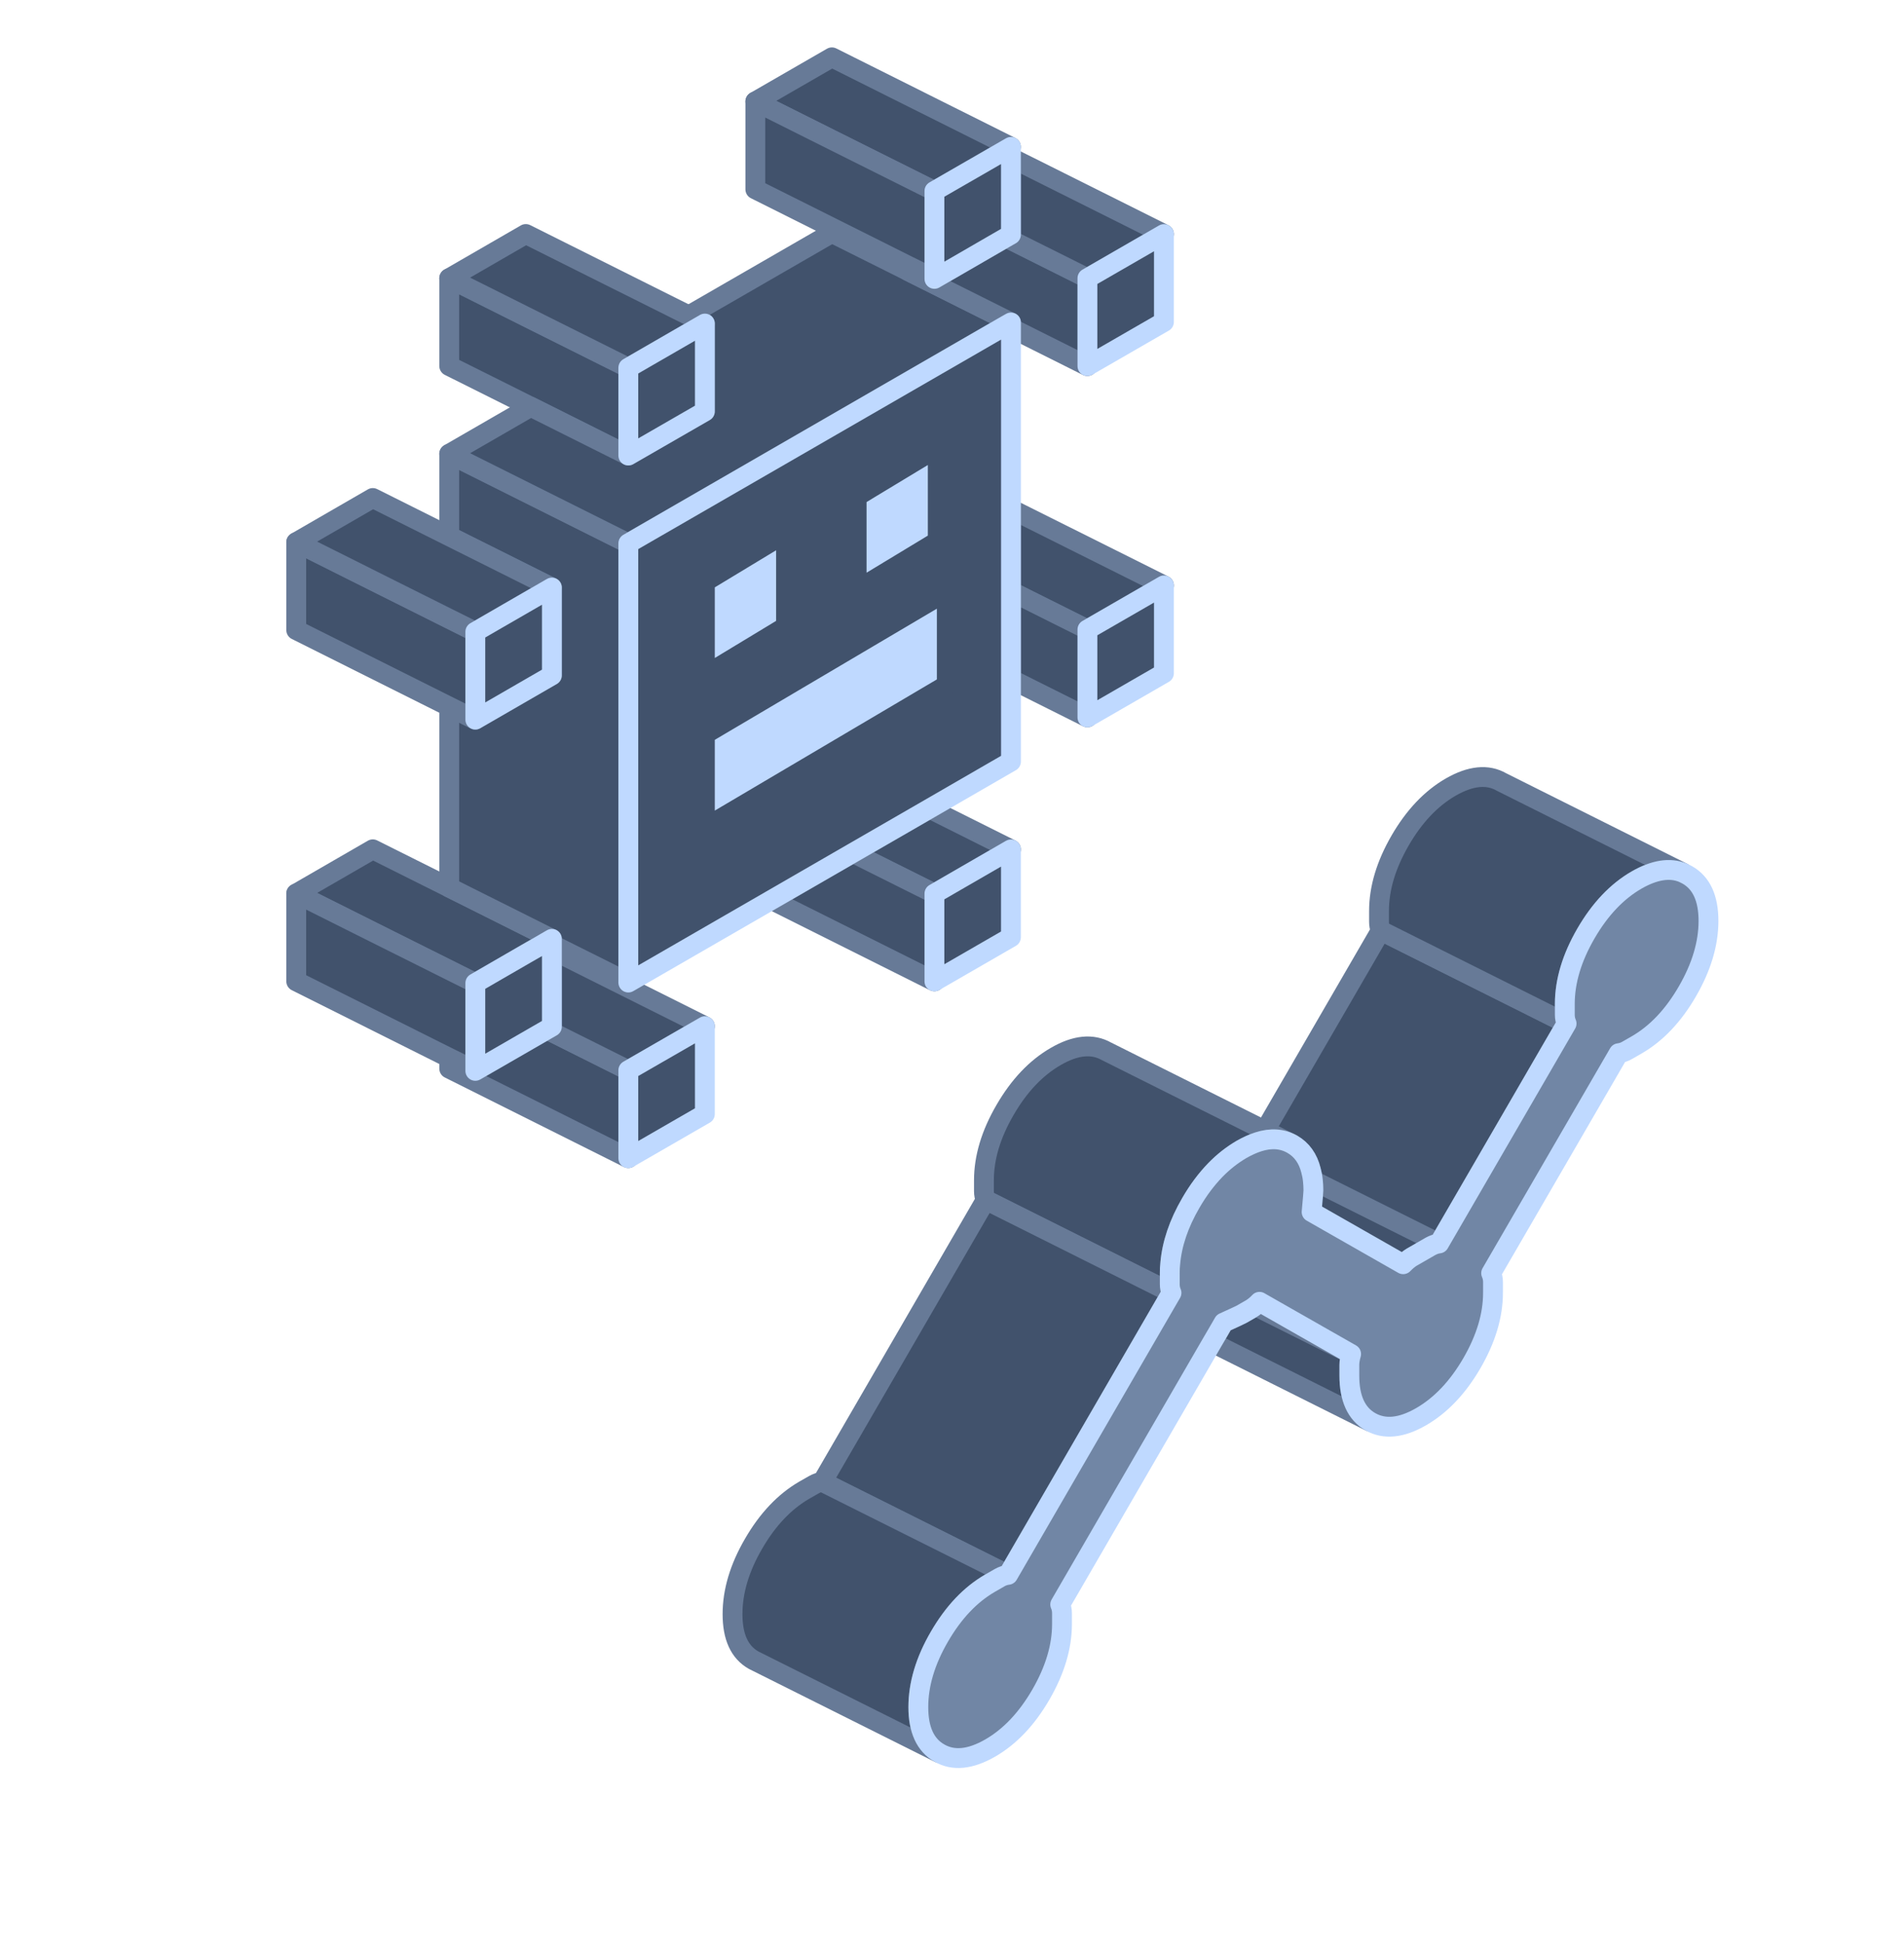 <svg width="48" height="49" viewBox="0 0 48 49" fill="none" xmlns="http://www.w3.org/2000/svg">
<g clip-path="url(#clip0_63_74975)">
<g clip-path="url(#clip1_63_74975)">
<path d="M34.549 35.836L30.556 33.84L30.722 33.554L30.849 33.336C31.12 33.212 31.27 33.144 31.3 33.126L31.537 32.99C31.57 32.971 31.605 32.945 31.64 32.917L34.062 34.128C34.032 34.233 34.018 34.325 34.018 34.402V34.674C34.018 35.245 34.193 35.634 34.549 35.836Z" fill="#41526C" stroke="#677A97" stroke-width="0.5" stroke-linecap="round" stroke-linejoin="round"/>
<path d="M34.062 34.128L31.64 32.917C31.678 32.886 31.715 32.851 31.753 32.812L31.804 32.842L34.062 34.128Z" fill="#41526C" stroke="#677A97" stroke-width="0.2" stroke-linecap="round" stroke-linejoin="round"/>
<path d="M36.28 31.341C36.205 31.35 36.133 31.376 36.065 31.414L35.589 31.688C35.521 31.727 35.451 31.786 35.374 31.866L33.066 30.549C33.097 30.219 33.111 30.039 33.111 30.003C33.111 29.915 33.106 29.83 33.097 29.75L36.28 31.341Z" fill="#41526C" stroke="#677A97" stroke-width="0.2" stroke-linecap="round" stroke-linejoin="round"/>
<path d="M39.494 25.799L36.28 31.341L33.097 29.75C33.087 29.661 33.071 29.577 33.05 29.5C32.975 29.198 32.816 28.977 32.579 28.842L31.888 28.495L34.809 23.456L39.494 25.799Z" fill="#41526C" stroke="#677A97" stroke-width="0.5" stroke-linecap="round" stroke-linejoin="round"/>
<path d="M32.579 28.842C32.329 28.699 32.043 28.678 31.722 28.781C31.589 28.823 31.448 28.886 31.3 28.971C31.064 29.109 30.841 29.282 30.638 29.493C30.413 29.725 30.207 29.999 30.022 30.32C29.715 30.844 29.544 31.355 29.502 31.849C29.492 31.931 29.49 32.013 29.49 32.093V32.367C29.49 32.444 29.504 32.519 29.534 32.587L29.34 32.491L26.26 30.95L24.85 30.245C24.819 30.177 24.805 30.102 24.805 30.024V29.75C24.805 29.179 24.981 28.589 25.337 27.977C25.691 27.366 26.117 26.916 26.616 26.628C27.112 26.34 27.539 26.298 27.895 26.499L31.888 28.495L32.579 28.842Z" fill="#41526C" stroke="#677A97" stroke-width="0.5" stroke-linecap="round" stroke-linejoin="round"/>
<path d="M42.426 21.997C42.096 21.861 41.707 21.924 41.26 22.18C40.761 22.468 40.335 22.918 39.981 23.529C39.627 24.14 39.449 24.733 39.449 25.304V25.576C39.449 25.656 39.463 25.728 39.494 25.799L34.809 23.456C34.779 23.386 34.765 23.313 34.765 23.234V22.962C34.765 22.39 34.943 21.798 35.296 21.187C35.65 20.575 36.076 20.125 36.575 19.837C37.074 19.552 37.501 19.507 37.854 19.711L42.426 21.997Z" fill="#41526C" stroke="#677A97" stroke-width="0.5" stroke-linecap="round" stroke-linejoin="round"/>
<path d="M29.534 32.587L29.392 32.833L25.414 39.694L20.73 37.351L24.85 30.245L26.26 30.95L29.34 32.491L29.534 32.587Z" fill="#41526C" stroke="#677A97" stroke-width="0.5" stroke-linecap="round" stroke-linejoin="round"/>
<path d="M25.414 39.693C25.339 39.703 25.267 39.726 25.199 39.766L24.962 39.902C24.463 40.19 24.037 40.64 23.683 41.251C23.327 41.862 23.151 42.455 23.151 43.027C23.151 43.598 23.327 43.985 23.683 44.186L18.998 41.844C18.642 41.642 18.467 41.256 18.467 40.684C18.467 40.113 18.642 39.52 18.998 38.909C19.352 38.297 19.779 37.848 20.277 37.559L20.514 37.424C20.582 37.384 20.654 37.36 20.73 37.351L25.414 39.693Z" fill="#41526C" stroke="#677A97" stroke-width="0.5" stroke-linecap="round" stroke-linejoin="round"/>
<path d="M43.071 23.213C43.071 23.784 42.893 24.377 42.539 24.988C42.185 25.6 41.759 26.049 41.26 26.337L41.023 26.473C40.956 26.513 40.883 26.537 40.808 26.546L37.592 32.09C37.622 32.16 37.639 32.233 37.639 32.31V32.584C37.639 33.156 37.461 33.746 37.107 34.358C36.751 34.971 36.325 35.419 35.828 35.707C35.329 35.995 34.903 36.037 34.549 35.836C34.193 35.634 34.017 35.245 34.017 34.674V34.402C34.017 34.325 34.032 34.233 34.062 34.128L31.804 32.842L31.752 32.812C31.715 32.852 31.677 32.887 31.64 32.917C31.605 32.945 31.57 32.971 31.537 32.99L31.3 33.126C31.27 33.144 31.12 33.212 30.848 33.336L30.722 33.554L30.555 33.84L26.728 40.441C26.759 40.511 26.773 40.584 26.773 40.663V40.935C26.773 41.506 26.595 42.099 26.241 42.711C25.887 43.322 25.461 43.772 24.962 44.06C24.463 44.346 24.037 44.39 23.683 44.186C23.327 43.985 23.151 43.598 23.151 43.027C23.151 42.455 23.327 41.862 23.683 41.251C24.037 40.64 24.463 40.19 24.962 39.902L25.199 39.766C25.267 39.726 25.339 39.703 25.414 39.694L29.391 32.833L29.534 32.587C29.504 32.519 29.49 32.444 29.49 32.367V32.093C29.49 32.013 29.492 31.931 29.502 31.849C29.544 31.355 29.715 30.844 30.021 30.319C30.206 29.998 30.413 29.724 30.637 29.492C30.841 29.282 31.064 29.108 31.3 28.97C31.448 28.886 31.588 28.823 31.722 28.78C32.043 28.677 32.329 28.698 32.579 28.841C32.816 28.977 32.975 29.197 33.05 29.5C33.071 29.577 33.088 29.661 33.097 29.75C33.106 29.83 33.111 29.914 33.111 30.003C33.111 30.038 33.097 30.219 33.066 30.549L35.374 31.865C35.451 31.786 35.521 31.727 35.589 31.687L36.065 31.413C36.133 31.376 36.205 31.35 36.28 31.341L39.494 25.799C39.463 25.728 39.449 25.656 39.449 25.576V25.304C39.449 24.733 39.627 24.14 39.981 23.529C40.335 22.918 40.761 22.468 41.26 22.18C41.708 21.924 42.096 21.861 42.427 21.997L42.539 22.053C42.893 22.255 43.071 22.641 43.071 23.213Z" fill="#7186A5" stroke="#BFD9FF" stroke-width="0.5" stroke-linecap="round" stroke-linejoin="round"/>
</g>
<path d="M15.839 26.977V29.191L11.325 26.934V26.663L11.578 26.788L11.982 26.991L13.786 25.95L15.839 26.977Z" fill="#41526C" stroke="#677A97" stroke-width="0.5" stroke-linecap="round" stroke-linejoin="round"/>
<path d="M13.912 23.664L13.784 23.738L13.66 23.811L13.255 24.043L11.982 24.779L11.576 24.576L9.398 23.488L7.468 22.522L9.398 21.407L11.326 22.37L11.454 22.434L13.912 23.664Z" fill="#41526C" stroke="#677A97" stroke-width="0.5" stroke-linecap="round" stroke-linejoin="round"/>
<path d="M15.839 13.697V24.765L13.912 23.802V23.664L11.454 22.434L11.325 22.371V17.811L11.982 18.139L13.912 17.024V14.809L11.325 13.516V11.44L15.839 13.697Z" fill="#41526C" stroke="#677A97" stroke-width="0.5" stroke-linecap="round" stroke-linejoin="round"/>
<path d="M11.982 15.924V18.138L11.326 17.811L7.468 15.881V13.667L9.398 14.633L11.326 15.597L11.982 15.924Z" fill="#41526C" stroke="#677A97" stroke-width="0.5" stroke-linecap="round" stroke-linejoin="round"/>
<path d="M15.839 9.27V11.482L13.381 10.252L11.325 9.225V7.013L13.255 7.979L15.433 9.067L15.839 9.27Z" fill="#41526C" stroke="#677A97" stroke-width="0.5" stroke-linecap="round" stroke-linejoin="round"/>
<path d="M25.486 8.128L25.36 8.2L20.972 10.732L15.839 13.696L11.325 11.439L13.381 10.252L15.839 11.482L17.769 10.369V8.155L17.365 7.952L20.972 5.871L22.9 6.834L23.026 6.898L25.486 8.128Z" fill="#41526C" stroke="#677A97" stroke-width="0.5" stroke-linecap="round" stroke-linejoin="round"/>
<path d="M25.486 3.702L25.235 3.846L24.829 4.081L23.556 4.815L23.15 4.612L20.972 3.524L19.042 2.558L20.972 1.445L25.486 3.702Z" fill="#41526C" stroke="#677A97" stroke-width="0.5" stroke-linecap="round" stroke-linejoin="round"/>
<path d="M17.769 8.155L15.839 9.27L15.433 9.067L13.255 7.979L11.325 7.013L13.255 5.898L17.365 7.952L17.769 8.155Z" fill="#41526C" stroke="#677A97" stroke-width="0.5" stroke-linecap="round" stroke-linejoin="round"/>
<path d="M27.413 7.013V9.228L25.486 8.264V8.128L23.025 6.898L22.899 6.835V6.702L23.149 6.826L23.556 7.029L25.359 5.986L27.413 7.013Z" fill="#41526C" stroke="#677A97" stroke-width="0.5" stroke-linecap="round" stroke-linejoin="round"/>
<path d="M13.912 14.809L11.982 15.924L11.326 15.597L9.398 14.633L7.468 13.667L9.398 12.552L11.326 13.516L13.912 14.809Z" fill="#41526C" stroke="#677A97" stroke-width="0.5" stroke-linecap="round" stroke-linejoin="round"/>
<path d="M11.982 24.779V26.991L11.579 26.788L11.326 26.664L7.468 24.734V22.522L9.398 23.488L11.576 24.576L11.982 24.779Z" fill="#41526C" stroke="#677A97" stroke-width="0.5" stroke-linecap="round" stroke-linejoin="round"/>
<path d="M25.487 21.409L23.557 22.524L21.501 21.497L23.433 20.382L25.487 21.409Z" fill="#41526C" stroke="#677A97" stroke-width="0.5" stroke-linecap="round" stroke-linejoin="round"/>
<path d="M23.557 22.524V24.736L19.449 22.682L21.5 21.497L23.557 22.524Z" fill="#41526C" stroke="#677A97" stroke-width="0.5" stroke-linecap="round" stroke-linejoin="round"/>
<path d="M17.77 25.865L15.84 26.977L13.786 25.95L13.913 25.878V23.937L17.77 25.865Z" fill="#41526C" stroke="#677A97" stroke-width="0.5" stroke-linecap="round" stroke-linejoin="round"/>
<path d="M29.344 14.755L27.414 15.868L25.486 14.904V12.828L29.344 14.755Z" fill="#41526C" stroke="#677A97" stroke-width="0.5" stroke-linecap="round" stroke-linejoin="round"/>
<path d="M27.414 15.868V18.082L25.486 17.118V14.904L27.414 15.868Z" fill="#41526C" stroke="#677A97" stroke-width="0.5" stroke-linecap="round" stroke-linejoin="round"/>
<path d="M29.344 5.9L27.414 7.013L25.36 5.986L25.487 5.914V3.973L29.344 5.9Z" fill="#41526C" stroke="#677A97" stroke-width="0.5" stroke-linecap="round" stroke-linejoin="round"/>
<path d="M23.556 4.815V7.029L23.15 6.826L22.899 6.702L19.042 4.772V2.558L20.972 3.524L23.15 4.612L23.556 4.815Z" fill="#41526C" stroke="#677A97" stroke-width="0.5" stroke-linecap="round" stroke-linejoin="round"/>
<path d="M25.487 8.128V19.195L23.433 20.382L21.501 21.497L19.449 22.682L15.84 24.765V13.696L20.973 10.733L25.36 8.2L25.487 8.128Z" fill="#41526C" stroke="#BFD9FF" stroke-width="0.5" stroke-linecap="round" stroke-linejoin="round"/>
<path d="M17.77 25.865V28.079L15.84 29.192V26.977L17.77 25.865Z" fill="#41526C" stroke="#BFD9FF" stroke-width="0.5" stroke-linecap="round" stroke-linejoin="round"/>
<path d="M13.913 14.809V17.023L11.983 18.138V15.924L13.913 14.809Z" fill="#41526C" stroke="#BFD9FF" stroke-width="0.5" stroke-linecap="round" stroke-linejoin="round"/>
<path d="M25.486 21.409V23.623L23.557 24.736V22.524L25.486 21.409Z" fill="#41526C" stroke="#BFD9FF" stroke-width="0.5" stroke-linecap="round" stroke-linejoin="round"/>
<path d="M29.343 14.755V16.969L27.414 18.082V15.868L29.343 14.755Z" fill="#41526C" stroke="#BFD9FF" stroke-width="0.5" stroke-linecap="round" stroke-linejoin="round"/>
<path d="M29.343 5.9V8.115L27.414 9.227V7.013L29.343 5.9Z" fill="#41526C" stroke="#BFD9FF" stroke-width="0.5" stroke-linecap="round" stroke-linejoin="round"/>
<path d="M15.84 9.27V11.482L17.77 10.37V8.155L15.84 9.27Z" fill="#41526C" stroke="#BFD9FF" stroke-width="0.5" stroke-linecap="round" stroke-linejoin="round"/>
<path d="M13.913 23.664V25.878L13.786 25.951L11.983 26.991V24.779L13.256 24.043L13.66 23.811L13.784 23.738L13.913 23.664Z" fill="#41526C" stroke="#BFD9FF" stroke-width="0.5" stroke-linecap="round" stroke-linejoin="round"/>
<path d="M25.486 3.702V5.914L25.36 5.986L23.557 7.029V4.814L24.83 4.081L25.236 3.846L25.486 3.702Z" fill="#41526C" stroke="#BFD9FF" stroke-width="0.5" stroke-linecap="round" stroke-linejoin="round"/>
<path d="M19.816 13.426V15.79L19.362 16.065L18.112 16.821L17.77 17.028V14.663L18.112 14.457L19.816 13.426Z" fill="#BFD9FF" stroke="#41526C" stroke-width="0.5" stroke-linecap="round" stroke-linejoin="round"/>
<path d="M23.641 11.277V13.641L23.187 13.916L21.937 14.672L21.596 14.879V12.514L21.937 12.307L23.641 11.277Z" fill="#BFD9FF" stroke="#41526C" stroke-width="0.5" stroke-linecap="round" stroke-linejoin="round"/>
<path d="M23.869 14.903V17.267L17.77 20.869V18.505L23.869 14.903Z" fill="#BFD9FF" stroke="#41526C" stroke-width="0.5" stroke-linecap="round" stroke-linejoin="round"/>
</g>
<defs>
<clipPath id="clip0_63_74975">
<rect width="48" height="48" fill="white" transform="translate(0 0.379)"/>
</clipPath>
<clipPath id="clip1_63_74975">
<rect width="26" height="26" fill="white" transform="translate(17.771 19)"/>
</clipPath>
</defs>
</svg>
